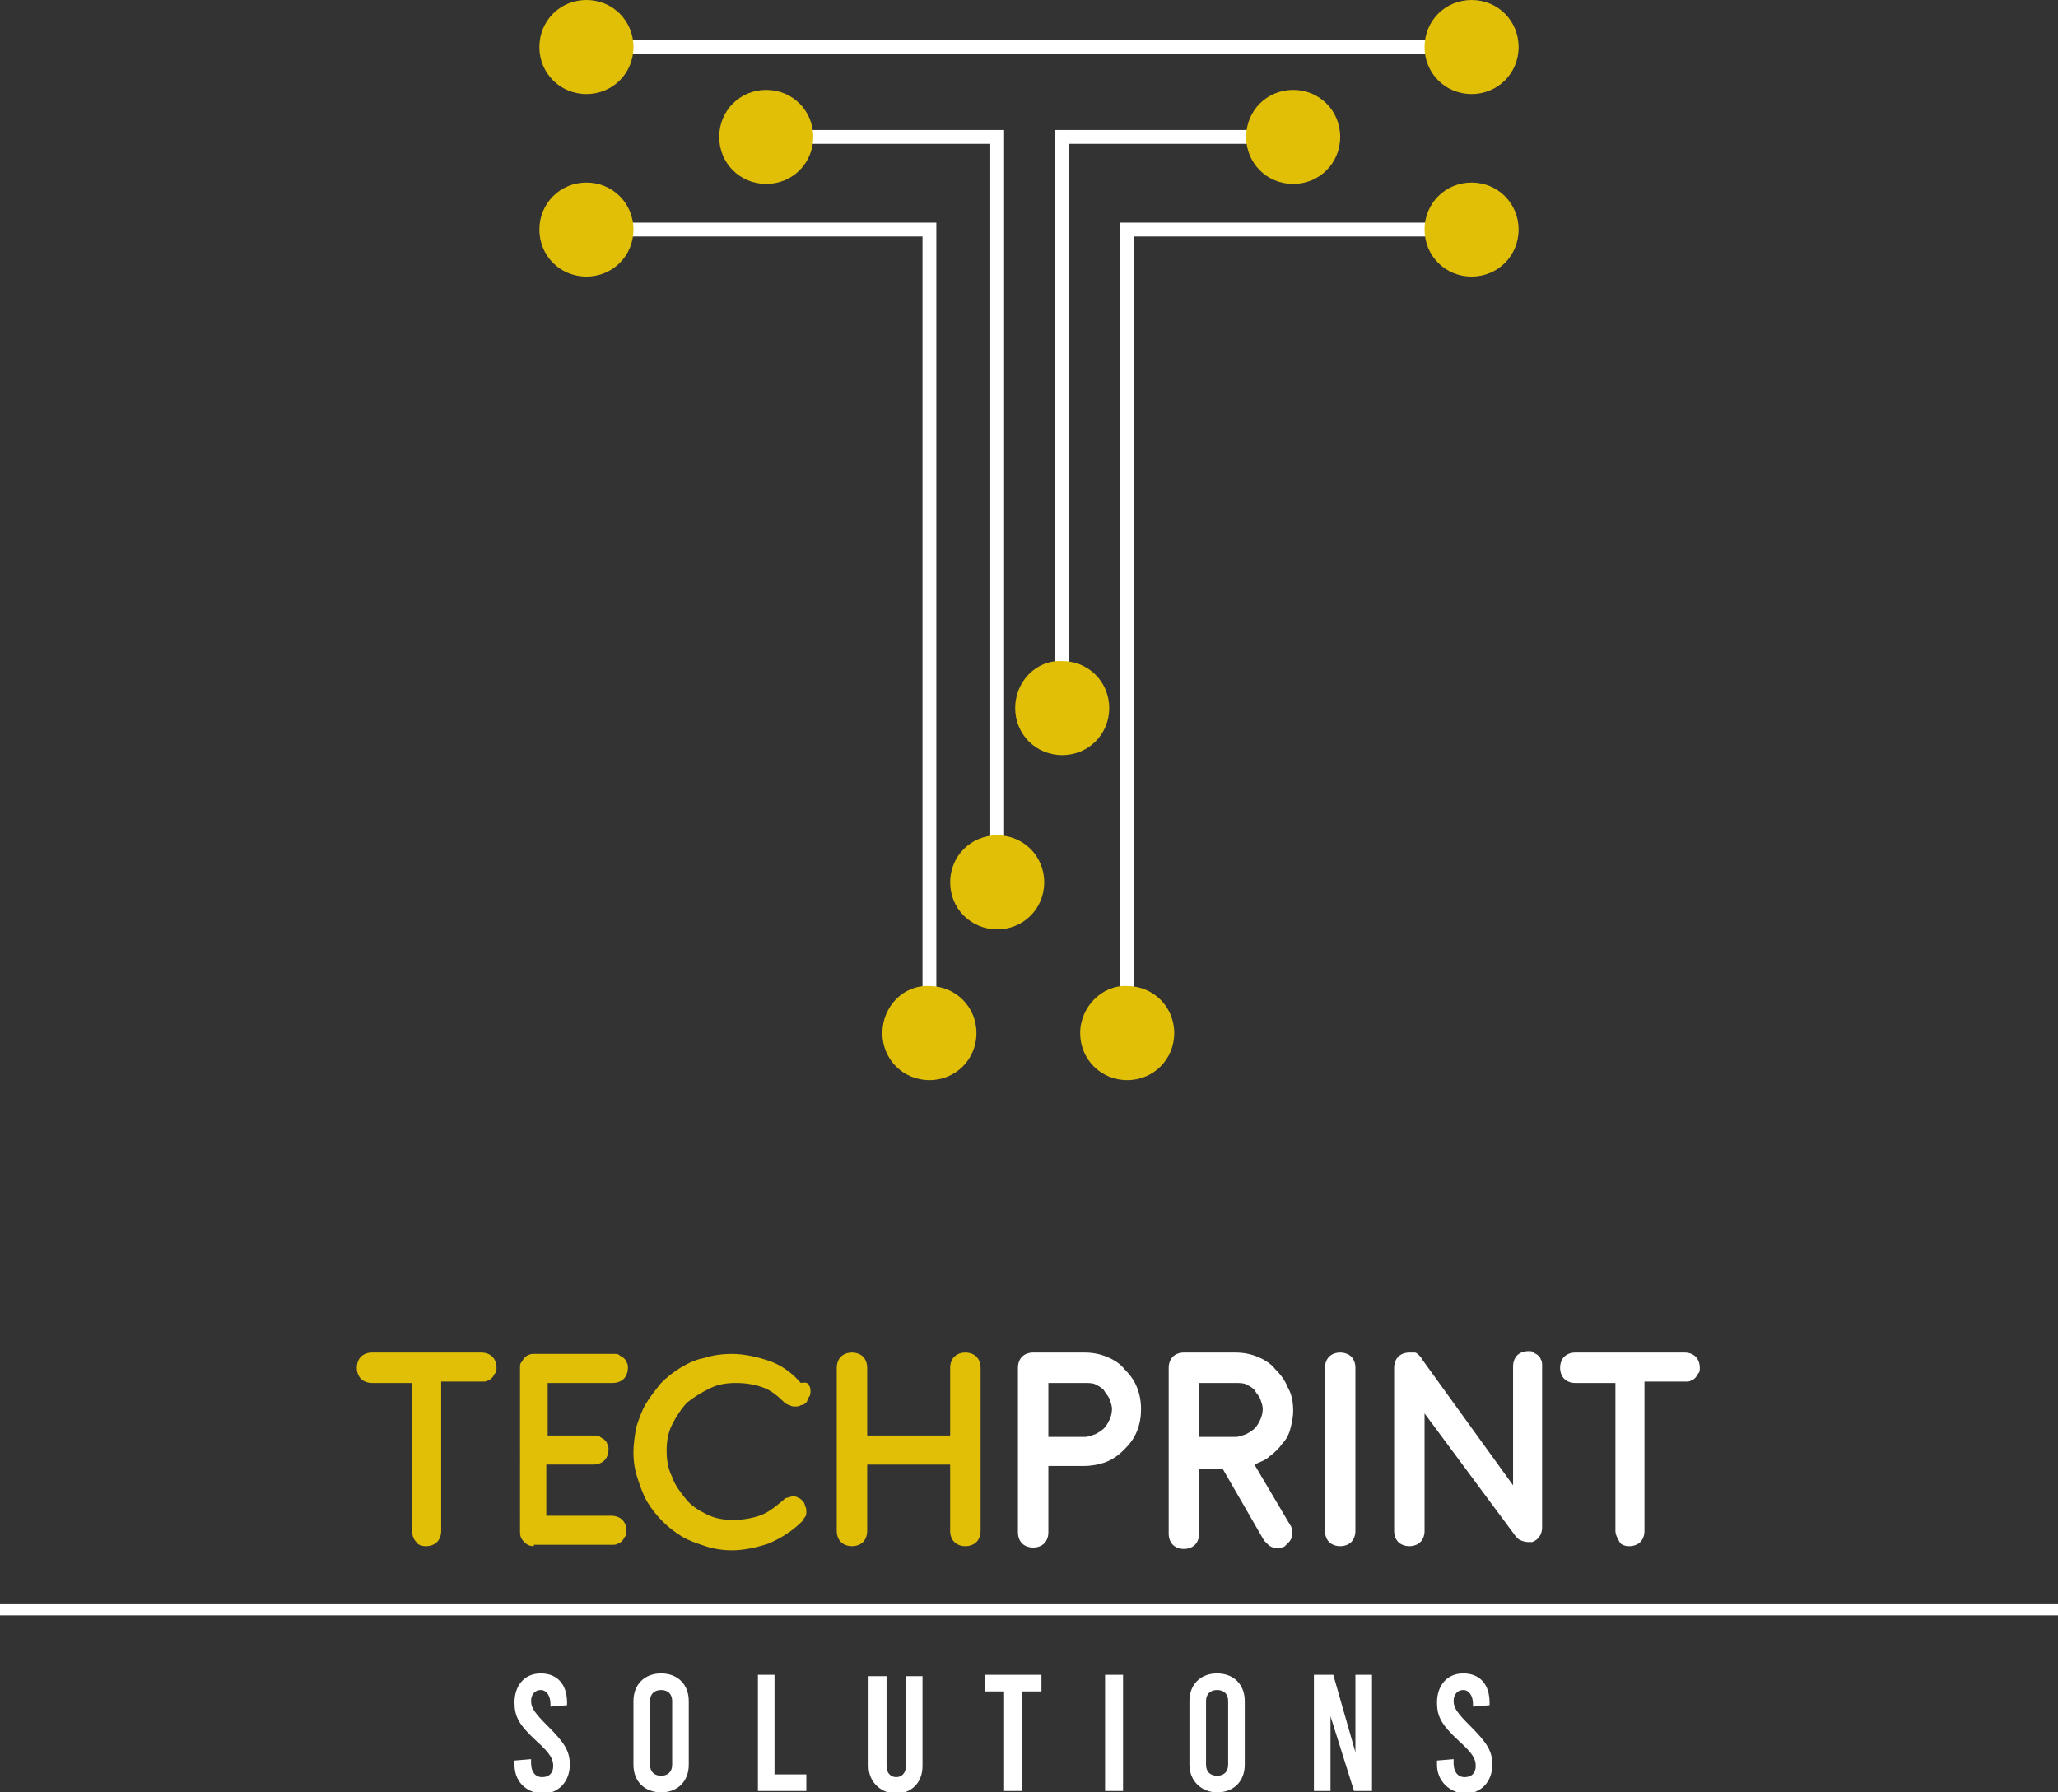 <svg xmlns="http://www.w3.org/2000/svg" xmlns:xlink="http://www.w3.org/1999/xlink" id="Layer_1" x="0px" y="0px" viewBox="0 0 148.8 129.6" style="enable-background:new 0 0 148.8 129.6;" xml:space="preserve"><rect x="0" y="0" width="148.8" height="129.6" fill="#333333" stroke="none"/><style type="text/css">	.st0{fill:none;stroke:#000000;stroke-miterlimit:10;}	.st1{fill:#E0BF06;}	.st2{fill:#070606;}	.st3{fill:none;stroke:#FFFFFF;stroke-miterlimit:10;}	.st4{fill:#FFFFFF;}	.st5{fill:none;stroke:#070606;stroke-miterlimit:10;}	.st6{fill:none;stroke:#070606;stroke-width:2;stroke-miterlimit:10;}	.st7{fill:none;stroke:#E0BF06;stroke-miterlimit:10;}</style><g>	<g>		<g>			<polygon class="st4" points="67.7,74.7 66.7,74.7 66.7,17.1 42.4,17.1 42.4,16.1 67.7,16.1    "></polygon>		</g>		<g>			<polygon class="st4" points="72.6,63.8 71.6,63.8 71.6,10.4 55.4,10.4 55.4,9.4 72.6,9.4    "></polygon>		</g>		<g>			<polygon class="st4" points="77.3,51.2 76.3,51.2 76.3,9.4 93.5,9.4 93.5,10.4 77.3,10.4    "></polygon>		</g>		<g>			<polygon class="st4" points="82,74.7 81,74.7 81,16.1 106.4,16.1 106.4,17.1 82,17.1    "></polygon>		</g>		<g>			<rect x="42.4" y="2.9" class="st4" width="64" height="1"></rect>		</g>		<g>			<g>				<path class="st1" d="M39,16.6c0,1.9,1.5,3.4,3.4,3.4c1.9,0,3.4-1.5,3.4-3.4c0-1.9-1.5-3.4-3.4-3.4C40.5,13.2,39,14.7,39,16.6z"></path>			</g>			<g>				<path class="st1" d="M63.8,74.7c0,1.9,1.5,3.4,3.4,3.4c1.9,0,3.4-1.5,3.4-3.4c0-1.9-1.5-3.4-3.4-3.4     C65.3,71.2,63.8,72.8,63.8,74.7z"></path>			</g>			<g>				<path class="st1" d="M68.7,63.8c0,1.9,1.5,3.4,3.4,3.4c1.9,0,3.4-1.5,3.4-3.4c0-1.9-1.5-3.4-3.4-3.4     C70.2,60.4,68.7,61.9,68.7,63.8z"></path>			</g>			<g>				<path class="st1" d="M73.4,51.2c0,1.9,1.5,3.4,3.4,3.4c1.9,0,3.4-1.5,3.4-3.4c0-1.9-1.5-3.4-3.4-3.4     C74.9,47.7,73.4,49.3,73.4,51.2z"></path>			</g>			<g>				<path class="st1" d="M78.1,74.7c0,1.9,1.5,3.4,3.4,3.4c1.9,0,3.4-1.5,3.4-3.4c0-1.9-1.5-3.4-3.4-3.4     C79.7,71.2,78.1,72.8,78.1,74.7z"></path>			</g>			<g>				<path class="st1" d="M103,16.6c0,1.9,1.5,3.4,3.4,3.4c1.9,0,3.4-1.5,3.4-3.4c0-1.9-1.5-3.4-3.4-3.4     C104.5,13.2,103,14.7,103,16.6z"></path>			</g>			<g>				<path class="st1" d="M103,3.4c0,1.9,1.5,3.4,3.4,3.4c1.9,0,3.4-1.5,3.4-3.4c0-1.9-1.5-3.4-3.4-3.4C104.5,0,103,1.5,103,3.4z"></path>			</g>			<g>				<path class="st1" d="M90.1,9.9c0,1.9,1.5,3.4,3.4,3.4c1.9,0,3.4-1.5,3.4-3.4c0-1.9-1.5-3.4-3.4-3.4C91.6,6.5,90.1,8,90.1,9.9z"></path>			</g>			<g>				<path class="st1" d="M52,9.9c0,1.9,1.5,3.4,3.4,3.4c1.9,0,3.4-1.5,3.4-3.4c0-1.9-1.5-3.4-3.4-3.4C53.5,6.5,52,8,52,9.9z"></path>			</g>			<g>				<path class="st1" d="M39,3.4c0,1.9,1.5,3.4,3.4,3.4c1.9,0,3.4-1.5,3.4-3.4c0-1.9-1.5-3.4-3.4-3.4C40.5,0,39,1.5,39,3.4z"></path>			</g>		</g>	</g>	<g>		<path class="st1" d="M31.9,100v10.7c0,0.3-0.1,0.6-0.3,0.8c-0.2,0.2-0.5,0.3-0.8,0.3c-0.3,0-0.6-0.1-0.7-0.3   c-0.2-0.2-0.3-0.5-0.3-0.8V100h-2.9c-0.3,0-0.6-0.1-0.8-0.3c-0.2-0.2-0.3-0.5-0.3-0.8c0-0.3,0.1-0.6,0.3-0.8   c0.2-0.2,0.5-0.3,0.8-0.3h7.9c0.3,0,0.6,0.1,0.8,0.3c0.2,0.2,0.3,0.5,0.3,0.8c0,0.2,0,0.3-0.1,0.4c-0.1,0.1-0.1,0.2-0.2,0.3   c-0.1,0.1-0.2,0.2-0.3,0.2c-0.1,0.1-0.3,0.1-0.4,0.1H31.9z"></path>		<path class="st1" d="M38.6,111.8c-0.3,0-0.5-0.1-0.7-0.3c-0.2-0.2-0.3-0.4-0.3-0.7V98.9c0-0.2,0-0.3,0.1-0.4   c0.1-0.1,0.1-0.2,0.2-0.3c0.1-0.1,0.2-0.2,0.3-0.2c0.1-0.1,0.3-0.1,0.4-0.1h5.8c0.2,0,0.3,0,0.4,0.1c0.1,0.1,0.2,0.1,0.3,0.2   c0.1,0.1,0.2,0.2,0.2,0.3c0.1,0.1,0.1,0.3,0.1,0.4c0,0.3-0.1,0.6-0.3,0.8c-0.2,0.2-0.5,0.3-0.8,0.3h-4.7v3.8h3.4   c0.2,0,0.3,0,0.4,0.1c0.1,0.1,0.2,0.1,0.3,0.2c0.1,0.1,0.2,0.2,0.2,0.3c0.1,0.1,0.1,0.3,0.1,0.4c0,0.3-0.1,0.6-0.3,0.8   c-0.2,0.2-0.5,0.3-0.8,0.3h-3.4v3.7h4.7c0.3,0,0.6,0.1,0.8,0.3c0.2,0.2,0.3,0.5,0.3,0.8c0,0.2,0,0.3-0.1,0.4   c-0.1,0.1-0.1,0.2-0.2,0.3c-0.1,0.1-0.2,0.2-0.3,0.2c-0.1,0.1-0.3,0.1-0.4,0.1H38.6z"></path>		<path class="st1" d="M58.5,100.2c0.1,0.1,0.1,0.3,0.1,0.4c0,0.1,0,0.3-0.1,0.4c-0.1,0.1-0.1,0.3-0.2,0.4c-0.1,0.1-0.2,0.2-0.4,0.2   c-0.1,0.1-0.3,0.1-0.4,0.1c-0.1,0-0.3,0-0.4-0.1c-0.1,0-0.3-0.1-0.4-0.2c-0.5-0.5-1-0.9-1.6-1.1c-0.6-0.2-1.2-0.3-1.9-0.3   c-0.7,0-1.3,0.1-1.9,0.4c-0.6,0.3-1.1,0.6-1.6,1c-0.4,0.4-0.8,1-1.1,1.6c-0.3,0.6-0.4,1.2-0.4,1.9c0,0.7,0.1,1.3,0.4,1.9   c0.2,0.6,0.6,1.1,1,1.6c0.4,0.5,0.9,0.8,1.5,1.1c0.6,0.3,1.2,0.4,1.9,0.4c0.7,0,1.3-0.1,1.9-0.3c0.6-0.2,1.1-0.6,1.7-1.1   c0.1-0.1,0.2-0.2,0.3-0.2c0.1,0,0.3-0.1,0.4-0.1c0.1,0,0.3,0,0.4,0.1c0.1,0,0.2,0.1,0.3,0.2c0.1,0.1,0.2,0.2,0.2,0.4   c0.1,0.1,0.1,0.3,0.1,0.4c0,0.1,0,0.3-0.1,0.4c-0.1,0.1-0.1,0.2-0.2,0.3c-0.7,0.7-1.5,1.2-2.4,1.6c-0.9,0.3-1.8,0.5-2.7,0.5   c-0.6,0-1.3-0.1-1.9-0.3c-0.6-0.2-1.2-0.4-1.7-0.7c-0.5-0.3-1-0.7-1.4-1.1c-0.4-0.4-0.8-0.9-1.1-1.4c-0.3-0.5-0.5-1.1-0.7-1.7   c-0.2-0.6-0.3-1.2-0.3-1.9c0-0.6,0.1-1.2,0.2-1.8c0.2-0.6,0.4-1.2,0.7-1.7c0.3-0.5,0.7-1,1.1-1.5c0.4-0.4,0.9-0.8,1.4-1.1   c0.5-0.3,1.1-0.6,1.7-0.7c0.6-0.2,1.3-0.3,2-0.3c0.9,0,1.8,0.2,2.7,0.5c0.9,0.3,1.7,0.9,2.3,1.6C58.4,99.9,58.5,100.1,58.5,100.2z   "></path>		<path class="st1" d="M62.7,103.8h6v-4.9c0-0.3,0.1-0.6,0.3-0.8c0.2-0.2,0.5-0.3,0.8-0.3c0.3,0,0.6,0.1,0.8,0.3   c0.2,0.2,0.3,0.5,0.3,0.8v11.8c0,0.3-0.1,0.6-0.3,0.8c-0.2,0.2-0.5,0.3-0.8,0.3c-0.3,0-0.6-0.1-0.8-0.3c-0.2-0.2-0.3-0.5-0.3-0.8   v-4.8h-6v4.8c0,0.3-0.1,0.6-0.3,0.8c-0.2,0.2-0.5,0.3-0.8,0.3c-0.3,0-0.6-0.1-0.8-0.3c-0.2-0.2-0.3-0.5-0.3-0.8V98.9   c0-0.3,0.1-0.6,0.3-0.8c0.2-0.2,0.5-0.3,0.8-0.3c0.3,0,0.6,0.1,0.8,0.3c0.2,0.2,0.3,0.5,0.3,0.8V103.8z"></path>		<path class="st4" d="M75.8,106.1v4.7c0,0.3-0.1,0.6-0.3,0.8c-0.2,0.2-0.5,0.3-0.8,0.3c-0.3,0-0.6-0.1-0.8-0.3   c-0.2-0.2-0.3-0.5-0.3-0.8V98.9c0-0.3,0.1-0.6,0.3-0.8c0.2-0.2,0.5-0.3,0.8-0.3h3.7c0.6,0,1.1,0.1,1.6,0.3c0.5,0.2,1,0.5,1.3,0.9   c0.4,0.4,0.7,0.8,0.9,1.3c0.2,0.5,0.3,1,0.3,1.6c0,0.6-0.1,1.1-0.3,1.6c-0.2,0.5-0.5,0.9-0.9,1.3c-0.4,0.4-0.8,0.7-1.3,0.9   c-0.5,0.2-1.1,0.3-1.6,0.3H75.8z M75.8,100v3.9h2.6c0.3,0,0.5-0.1,0.8-0.2c0.2-0.1,0.5-0.3,0.6-0.4c0.2-0.2,0.3-0.4,0.4-0.6   c0.1-0.2,0.2-0.5,0.2-0.8c0-0.3-0.1-0.5-0.2-0.8c-0.1-0.2-0.3-0.4-0.4-0.6c-0.2-0.2-0.4-0.3-0.6-0.4c-0.2-0.1-0.5-0.1-0.8-0.1   H75.8z"></path>		<path class="st4" d="M93.5,102c0,0.5-0.1,0.9-0.2,1.3c-0.1,0.4-0.3,0.8-0.6,1.1c-0.2,0.3-0.5,0.6-0.9,0.9   c-0.3,0.3-0.7,0.4-1.1,0.6l2.6,4.4c0.1,0.1,0.1,0.3,0.1,0.4c0,0.1,0,0.3,0,0.4c0,0.1-0.1,0.3-0.2,0.4c-0.1,0.1-0.2,0.2-0.3,0.3   c-0.1,0.1-0.3,0.1-0.4,0.1c-0.1,0-0.3,0-0.4,0c-0.1,0-0.3-0.1-0.4-0.2c-0.1-0.1-0.2-0.2-0.3-0.3l-3-5.2h-1.7v4.7   c0,0.3-0.1,0.6-0.3,0.8c-0.2,0.2-0.5,0.3-0.8,0.3c-0.3,0-0.6-0.1-0.8-0.3c-0.2-0.2-0.3-0.5-0.3-0.8V98.9c0-0.3,0.1-0.6,0.3-0.8   c0.2-0.2,0.5-0.3,0.8-0.3h3.7c0.6,0,1.1,0.1,1.6,0.3c0.5,0.2,1,0.5,1.3,0.9c0.4,0.4,0.7,0.8,0.9,1.3   C93.4,100.8,93.5,101.4,93.5,102z M86.7,100v3.9h2.6c0.3,0,0.5-0.1,0.8-0.2c0.2-0.1,0.5-0.3,0.6-0.4c0.2-0.2,0.3-0.4,0.4-0.6   c0.1-0.2,0.2-0.5,0.2-0.8c0-0.3-0.1-0.5-0.2-0.8c-0.1-0.2-0.3-0.4-0.4-0.6c-0.2-0.2-0.4-0.3-0.6-0.4c-0.2-0.1-0.5-0.1-0.8-0.1   H86.7z"></path>		<path class="st4" d="M98,110.7c0,0.3-0.1,0.6-0.3,0.8c-0.2,0.2-0.5,0.3-0.8,0.3c-0.3,0-0.6-0.1-0.8-0.3c-0.2-0.2-0.3-0.5-0.3-0.8   V98.9c0-0.3,0.1-0.6,0.3-0.8c0.2-0.2,0.5-0.3,0.8-0.3c0.3,0,0.6,0.1,0.8,0.3c0.2,0.2,0.3,0.5,0.3,0.8V110.7z"></path>		<path class="st4" d="M103,102.2v8.5c0,0.3-0.1,0.6-0.3,0.8c-0.2,0.2-0.5,0.3-0.8,0.3c-0.3,0-0.6-0.1-0.8-0.3   c-0.2-0.2-0.3-0.5-0.3-0.8V98.9c0-0.3,0.1-0.6,0.3-0.8c0.2-0.2,0.5-0.3,0.8-0.3h0c0,0,0.1,0,0.1,0c0,0,0.1,0,0.1,0l0.2,0   c0.1,0,0.2,0.1,0.3,0.2l0.1,0.1c0.1,0.1,0.1,0.2,0.2,0.3l6.5,9v-8.6c0-0.3,0.1-0.6,0.3-0.8c0.2-0.2,0.5-0.3,0.8-0.3   c0.2,0,0.3,0,0.4,0.1c0.1,0.1,0.2,0.1,0.3,0.2c0.1,0.1,0.2,0.2,0.2,0.3c0.1,0.1,0.1,0.3,0.1,0.4v11.8c0,0.2-0.1,0.5-0.2,0.6   c-0.1,0.2-0.3,0.3-0.5,0.4c-0.1,0-0.1,0-0.2,0h-0.1c-0.3,0-0.5-0.1-0.7-0.2l-0.1-0.1c0,0-0.1-0.1-0.1-0.1L103,102.2z"></path>		<path class="st4" d="M118.9,100v10.7c0,0.3-0.1,0.6-0.3,0.8c-0.2,0.2-0.5,0.3-0.8,0.3c-0.3,0-0.6-0.1-0.7-0.3s-0.3-0.5-0.3-0.8   V100h-2.9c-0.3,0-0.6-0.1-0.8-0.3c-0.2-0.2-0.3-0.5-0.3-0.8c0-0.3,0.1-0.6,0.3-0.8c0.2-0.2,0.5-0.3,0.8-0.3h7.9   c0.3,0,0.6,0.1,0.8,0.3c0.2,0.2,0.3,0.5,0.3,0.8c0,0.2,0,0.3-0.1,0.4c-0.1,0.1-0.1,0.2-0.2,0.3c-0.1,0.1-0.2,0.2-0.3,0.2   c-0.1,0.1-0.3,0.1-0.4,0.1H118.9z"></path>	</g>	<g>		<path class="st4" d="M37.2,127.6v-0.3l1.2-0.1v0.3c0,0.6,0.3,1,0.8,1s0.8-0.3,0.8-0.8c0-0.5-0.2-0.9-1.2-1.8   c-1.3-1.2-1.6-1.8-1.6-2.8c0-1.2,0.7-2.1,1.9-2.1c1.2,0,1.9,0.8,1.9,2.1v0.2l-1.2,0.1v-0.2c0-0.6-0.3-1-0.7-1   c-0.4,0-0.7,0.3-0.7,0.8c0,0.5,0.3,0.9,1.2,1.8c1.2,1.2,1.6,1.8,1.6,2.8c0,1.2-0.8,2.1-2,2.1C38,129.6,37.2,128.8,37.2,127.6z"></path>		<path class="st4" d="M45.8,127.6V123c0-1.2,0.8-2,2-2s2,0.8,2,2v4.6c0,1.2-0.8,2-2,2S45.8,128.8,45.8,127.6z M48.6,127.6V123   c0-0.5-0.3-0.8-0.8-0.8c-0.5,0-0.8,0.3-0.8,0.8v4.6c0,0.5,0.3,0.8,0.8,0.8C48.3,128.4,48.6,128.1,48.6,127.6z"></path>		<path class="st4" d="M54.8,121.1H56v7.2h2.3v1.2h-3.5V121.1z"></path>		<path class="st4" d="M62.8,127.7v-6.5h1.3v6.5c0,0.5,0.3,0.8,0.7,0.8c0.4,0,0.7-0.3,0.7-0.8v-6.5h1.2v6.5c0,1.2-0.8,2-2,2   C63.6,129.6,62.8,128.8,62.8,127.7z"></path>		<path class="st4" d="M71.3,121.1h4v1.2h-1.4v7.2h-1.3v-7.2h-1.4V121.1z"></path>		<path class="st4" d="M79.9,121.1h1.3v8.4h-1.3V121.1z"></path>		<path class="st4" d="M86,127.6V123c0-1.2,0.8-2,2-2c1.2,0,2,0.8,2,2v4.6c0,1.2-0.8,2-2,2C86.9,129.6,86,128.8,86,127.6z    M88.8,127.6V123c0-0.5-0.3-0.8-0.8-0.8c-0.5,0-0.8,0.3-0.8,0.8v4.6c0,0.5,0.3,0.8,0.8,0.8C88.5,128.4,88.8,128.1,88.8,127.6z"></path>		<path class="st4" d="M95,121.1h1.4l1.6,5.6v-5.6h1.2v8.4h-1.3l-1.7-5.4v5.4H95V121.1z"></path>		<path class="st4" d="M103.9,127.6v-0.3l1.2-0.1v0.3c0,0.6,0.3,1,0.8,1c0.5,0,0.8-0.3,0.8-0.8c0-0.5-0.2-0.9-1.2-1.8   c-1.3-1.2-1.6-1.8-1.6-2.8c0-1.2,0.7-2.1,1.9-2.1c1.2,0,1.9,0.8,1.9,2.1v0.2l-1.2,0.1v-0.2c0-0.6-0.3-1-0.7-1   c-0.4,0-0.7,0.3-0.7,0.8c0,0.5,0.3,0.9,1.2,1.8c1.2,1.2,1.6,1.8,1.6,2.8c0,1.2-0.8,2.1-2,2.1C104.8,129.6,103.9,128.8,103.9,127.6   z"></path>	</g>	<rect y="116" class="st4" width="148.8" height="0.8"></rect></g></svg>